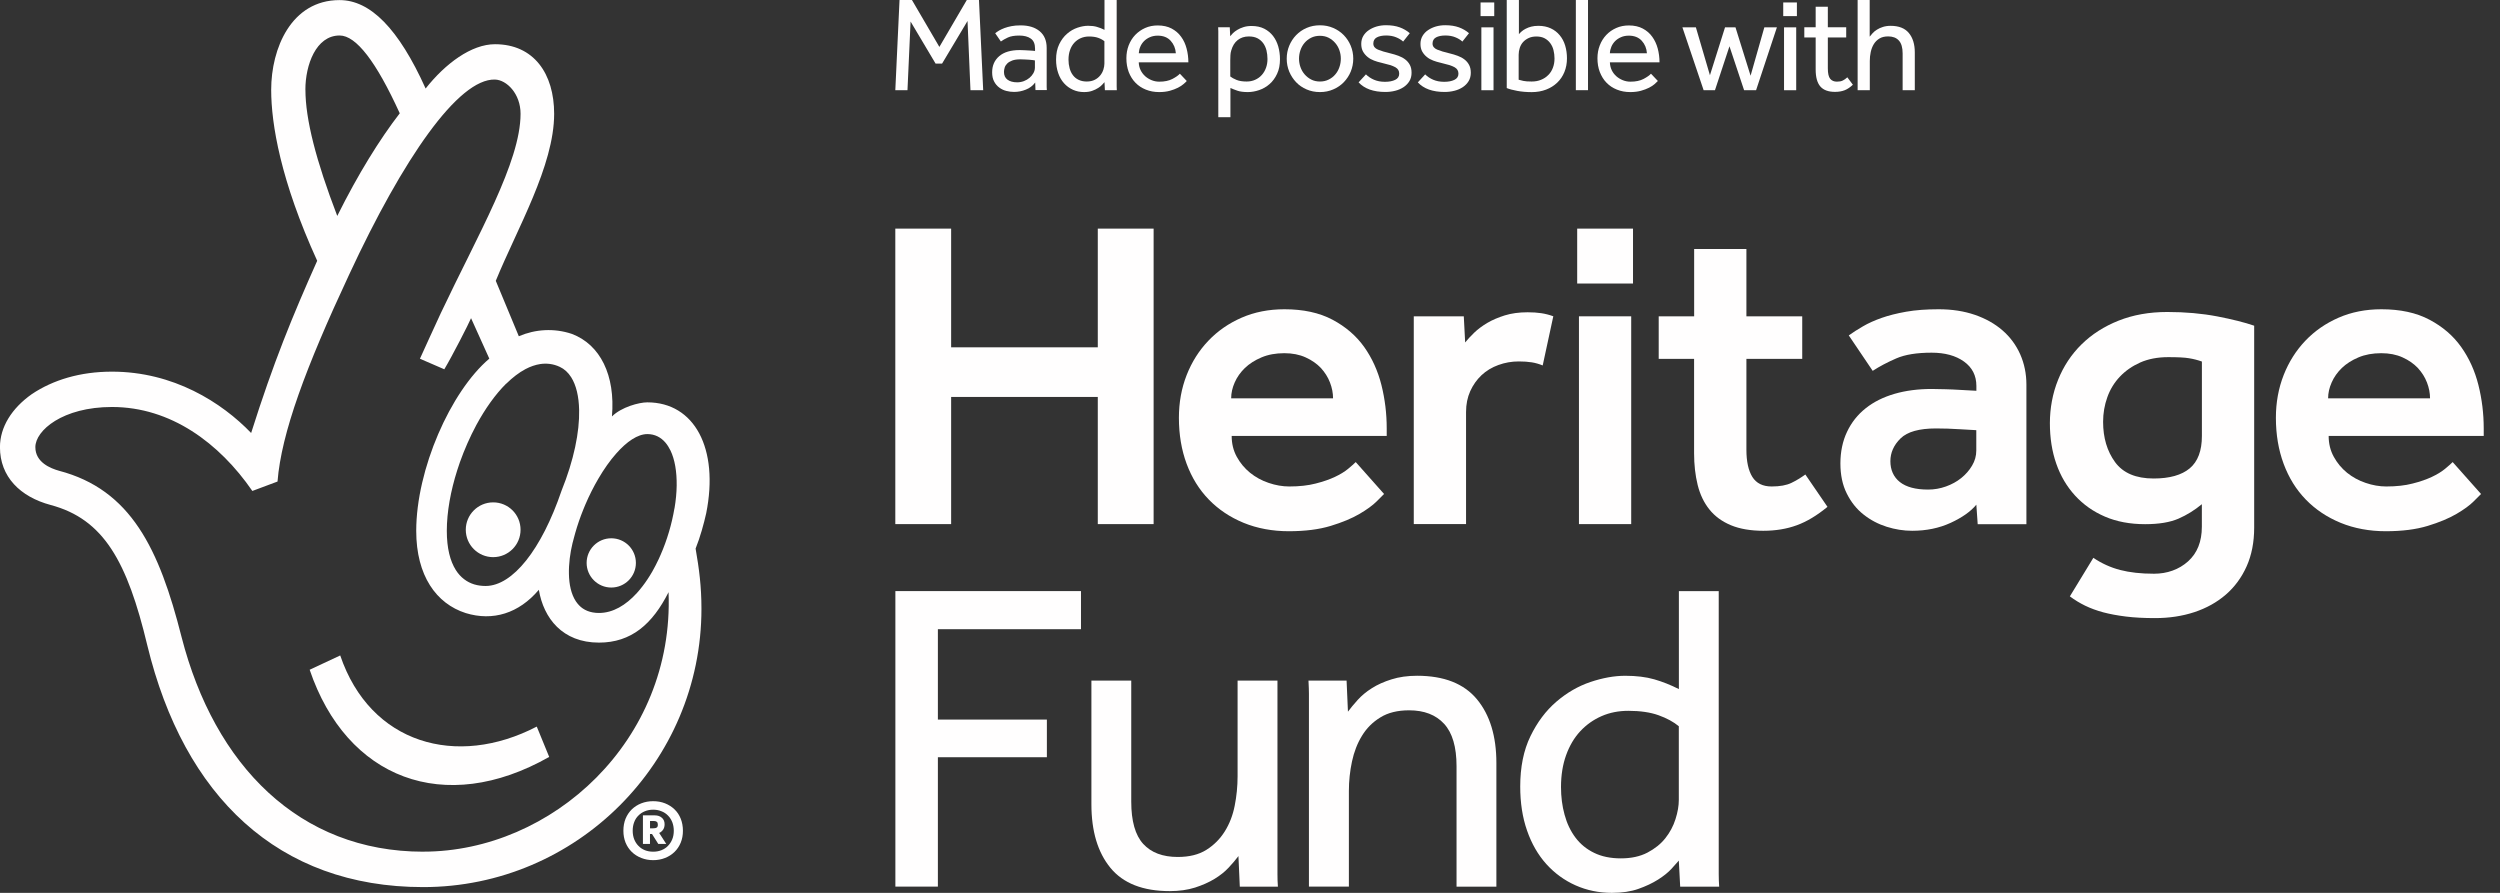 <svg width="112" height="40" viewBox="0 0 112 40" fill="none" xmlns="http://www.w3.org/2000/svg">
<rect x="0" y="0" width="112" height="40" fill="#333333" stroke="none"/>
<g clip-path="url(#clip0_620_29936)">
<path d="M40.299 0H40.855L42.084 2.102L43.313 0H43.858L44.047 4.04H43.477L43.345 0.94L42.205 2.849H41.914L40.794 0.965L40.655 4.042H40.11L40.299 0.002V0Z" fill="#FFFEFE"/>
<path d="M46.373 3.701C46.267 3.842 46.13 3.948 45.958 4.015C45.785 4.085 45.61 4.118 45.428 4.118C45.312 4.118 45.195 4.103 45.081 4.073C44.966 4.044 44.861 3.993 44.767 3.923C44.672 3.854 44.594 3.762 44.536 3.649C44.477 3.539 44.448 3.403 44.448 3.241C44.448 2.938 44.554 2.696 44.767 2.514C44.98 2.333 45.285 2.243 45.684 2.243C45.749 2.243 45.816 2.243 45.891 2.25C45.962 2.254 46.032 2.259 46.097 2.261C46.162 2.265 46.218 2.27 46.267 2.272C46.317 2.277 46.35 2.281 46.37 2.283V2.18C46.37 1.969 46.308 1.819 46.18 1.729C46.052 1.637 45.879 1.593 45.662 1.593C45.444 1.593 45.278 1.622 45.153 1.68C45.027 1.738 44.922 1.799 44.839 1.859L44.585 1.489C44.634 1.449 44.693 1.409 44.76 1.368C44.83 1.328 44.91 1.29 45.002 1.256C45.094 1.222 45.2 1.193 45.316 1.171C45.433 1.148 45.568 1.137 45.722 1.137C46.086 1.137 46.37 1.225 46.579 1.4C46.788 1.575 46.891 1.824 46.891 2.147V3.894C46.891 3.932 46.891 3.979 46.898 4.035H46.389L46.377 3.697L46.373 3.701ZM46.366 2.707C46.35 2.703 46.319 2.698 46.272 2.692C46.225 2.685 46.171 2.68 46.11 2.676C46.05 2.671 45.985 2.667 45.917 2.665C45.848 2.66 45.783 2.658 45.718 2.658C45.565 2.658 45.44 2.676 45.346 2.712C45.251 2.748 45.175 2.793 45.121 2.849C45.067 2.902 45.029 2.963 45.009 3.03C44.989 3.098 44.978 3.16 44.978 3.221C44.978 3.374 45.029 3.49 45.135 3.569C45.24 3.647 45.386 3.688 45.57 3.688C45.675 3.688 45.774 3.67 45.87 3.634C45.965 3.598 46.05 3.548 46.121 3.488C46.193 3.427 46.252 3.358 46.297 3.277C46.341 3.196 46.364 3.113 46.364 3.028V2.707H46.366Z" fill="#FFFEFE"/>
<path d="M49.479 3.683C49.459 3.708 49.425 3.744 49.378 3.795C49.331 3.847 49.271 3.896 49.194 3.943C49.118 3.993 49.028 4.035 48.925 4.071C48.822 4.107 48.703 4.125 48.564 4.125C48.387 4.125 48.221 4.091 48.068 4.022C47.916 3.952 47.781 3.856 47.669 3.73C47.557 3.605 47.467 3.452 47.407 3.273C47.344 3.093 47.312 2.891 47.312 2.669C47.312 2.402 47.36 2.174 47.452 1.983C47.544 1.792 47.662 1.633 47.806 1.51C47.95 1.386 48.104 1.296 48.273 1.24C48.441 1.184 48.598 1.155 48.748 1.155C48.898 1.155 49.033 1.171 49.145 1.205C49.255 1.236 49.367 1.281 49.481 1.337V0H50.027V3.867C50.027 3.925 50.027 3.984 50.033 4.04H49.499L49.481 3.683H49.479ZM49.479 1.848C49.407 1.788 49.313 1.736 49.201 1.696C49.089 1.655 48.95 1.635 48.788 1.635C48.656 1.635 48.533 1.66 48.423 1.707C48.313 1.754 48.214 1.824 48.131 1.913C48.048 2.003 47.983 2.111 47.938 2.241C47.891 2.371 47.869 2.514 47.869 2.676C47.869 2.808 47.885 2.936 47.918 3.055C47.95 3.174 47.999 3.279 48.066 3.367C48.133 3.457 48.216 3.526 48.32 3.575C48.423 3.625 48.544 3.652 48.685 3.652C48.827 3.652 48.948 3.625 49.049 3.573C49.15 3.522 49.23 3.454 49.293 3.376C49.356 3.297 49.403 3.21 49.432 3.116C49.461 3.021 49.477 2.934 49.477 2.853V1.848H49.479Z" fill="#FFFEFE"/>
<path d="M53.169 3.627C53.138 3.663 53.089 3.71 53.023 3.766C52.958 3.822 52.875 3.878 52.772 3.93C52.669 3.982 52.548 4.029 52.409 4.067C52.27 4.105 52.111 4.125 51.933 4.125C51.716 4.125 51.516 4.089 51.334 4.015C51.153 3.943 50.998 3.84 50.868 3.706C50.738 3.573 50.639 3.412 50.567 3.228C50.498 3.042 50.462 2.835 50.462 2.611C50.462 2.405 50.496 2.212 50.565 2.032C50.635 1.853 50.731 1.698 50.857 1.566C50.982 1.436 51.13 1.33 51.301 1.254C51.471 1.178 51.662 1.14 51.866 1.14C52.108 1.14 52.317 1.187 52.49 1.279C52.662 1.371 52.806 1.494 52.916 1.649C53.028 1.801 53.109 1.979 53.16 2.176C53.212 2.373 53.239 2.58 53.239 2.793H51.016C51.02 2.918 51.047 3.033 51.097 3.138C51.148 3.244 51.216 3.333 51.299 3.41C51.384 3.486 51.48 3.546 51.59 3.591C51.7 3.636 51.815 3.659 51.936 3.659C52.173 3.659 52.368 3.618 52.523 3.537C52.676 3.457 52.788 3.378 52.858 3.302L53.167 3.629L53.169 3.627ZM52.678 2.385C52.662 2.167 52.586 1.981 52.447 1.828C52.31 1.676 52.115 1.597 51.866 1.597C51.736 1.597 51.622 1.62 51.518 1.665C51.415 1.709 51.328 1.768 51.256 1.839C51.184 1.911 51.126 1.996 51.086 2.091C51.045 2.185 51.023 2.284 51.018 2.385H52.678Z" fill="#FFFEFE"/>
<path d="M54.58 5.251V1.402C54.58 1.364 54.58 1.303 54.573 1.222H55.094L55.112 1.622C55.141 1.586 55.181 1.541 55.233 1.489C55.284 1.438 55.352 1.386 55.43 1.339C55.509 1.29 55.601 1.249 55.706 1.216C55.811 1.182 55.932 1.164 56.069 1.164C56.287 1.164 56.475 1.204 56.637 1.285C56.796 1.366 56.928 1.476 57.034 1.613C57.139 1.749 57.215 1.907 57.267 2.086C57.316 2.263 57.343 2.452 57.343 2.649C57.343 2.902 57.301 3.124 57.213 3.308C57.126 3.495 57.014 3.647 56.875 3.768C56.736 3.889 56.581 3.979 56.408 4.037C56.235 4.096 56.067 4.125 55.903 4.125C55.713 4.125 55.56 4.105 55.446 4.067C55.331 4.028 55.224 3.986 55.123 3.943V5.251H54.584H54.58ZM55.118 3.427C55.183 3.479 55.275 3.53 55.396 3.58C55.518 3.629 55.67 3.652 55.849 3.652C55.986 3.652 56.114 3.627 56.229 3.575C56.343 3.524 56.444 3.454 56.525 3.362C56.608 3.273 56.67 3.165 56.715 3.044C56.76 2.923 56.783 2.79 56.783 2.644C56.783 2.508 56.767 2.378 56.738 2.256C56.706 2.135 56.659 2.028 56.592 1.936C56.525 1.844 56.439 1.77 56.334 1.714C56.229 1.66 56.101 1.633 55.946 1.633C55.751 1.633 55.587 1.687 55.45 1.794C55.313 1.902 55.217 2.057 55.159 2.263C55.139 2.328 55.127 2.398 55.123 2.472C55.118 2.546 55.116 2.624 55.116 2.705V3.425L55.118 3.427Z" fill="#FFFEFE"/>
<path d="M59.134 4.125C58.916 4.125 58.717 4.085 58.535 4.006C58.353 3.928 58.196 3.82 58.066 3.683C57.936 3.546 57.833 3.387 57.757 3.208C57.683 3.028 57.645 2.835 57.645 2.629C57.645 2.423 57.683 2.23 57.757 2.05C57.831 1.871 57.934 1.712 58.066 1.575C58.199 1.438 58.353 1.33 58.535 1.252C58.717 1.173 58.916 1.133 59.134 1.133C59.352 1.133 59.547 1.173 59.728 1.252C59.91 1.33 60.067 1.438 60.202 1.575C60.334 1.712 60.439 1.871 60.513 2.05C60.587 2.23 60.626 2.423 60.626 2.629C60.626 2.835 60.587 3.028 60.513 3.208C60.439 3.387 60.334 3.546 60.202 3.683C60.069 3.82 59.91 3.928 59.728 4.006C59.547 4.085 59.349 4.125 59.134 4.125ZM59.134 3.652C59.28 3.652 59.41 3.623 59.526 3.564C59.643 3.506 59.742 3.43 59.822 3.333C59.903 3.239 59.964 3.129 60.006 3.006C60.049 2.882 60.069 2.757 60.069 2.627C60.069 2.497 60.049 2.378 60.006 2.254C59.964 2.131 59.901 2.021 59.818 1.925C59.735 1.828 59.636 1.75 59.522 1.691C59.408 1.633 59.278 1.604 59.132 1.604C58.986 1.604 58.856 1.633 58.739 1.691C58.623 1.75 58.524 1.826 58.443 1.922C58.362 2.017 58.302 2.126 58.259 2.25C58.217 2.373 58.196 2.499 58.196 2.629C58.196 2.759 58.217 2.882 58.259 3.003C58.302 3.125 58.364 3.235 58.447 3.331C58.531 3.427 58.629 3.506 58.744 3.564C58.858 3.623 58.988 3.652 59.134 3.652Z" fill="#FFFEFE"/>
<path d="M61.193 3.331C61.294 3.432 61.415 3.512 61.556 3.573C61.697 3.634 61.861 3.665 62.047 3.665C62.233 3.665 62.382 3.636 62.503 3.578C62.624 3.519 62.684 3.427 62.684 3.302C62.684 3.237 62.671 3.18 62.644 3.136C62.617 3.089 62.574 3.048 62.512 3.012C62.449 2.976 62.366 2.943 62.263 2.911C62.16 2.882 62.032 2.849 61.879 2.81C61.769 2.786 61.661 2.754 61.556 2.714C61.448 2.674 61.352 2.62 61.269 2.552C61.186 2.485 61.117 2.404 61.063 2.31C61.011 2.216 60.984 2.102 60.984 1.967C60.984 1.832 61.016 1.709 61.078 1.606C61.141 1.503 61.224 1.415 61.33 1.346C61.435 1.276 61.552 1.222 61.684 1.184C61.814 1.148 61.951 1.13 62.092 1.13C62.33 1.13 62.534 1.162 62.707 1.225C62.877 1.287 63.028 1.375 63.158 1.487L62.861 1.862C62.776 1.785 62.671 1.72 62.543 1.669C62.415 1.617 62.267 1.59 62.099 1.59C61.931 1.59 61.787 1.619 61.682 1.675C61.576 1.732 61.525 1.826 61.525 1.954C61.525 2.075 61.594 2.164 61.733 2.223C61.872 2.281 62.056 2.337 62.281 2.389C62.413 2.42 62.538 2.458 62.653 2.501C62.767 2.543 62.868 2.597 62.956 2.665C63.043 2.732 63.111 2.813 63.162 2.909C63.214 3.006 63.238 3.122 63.238 3.261C63.238 3.4 63.207 3.526 63.142 3.634C63.077 3.741 62.989 3.831 62.882 3.903C62.772 3.975 62.648 4.031 62.507 4.066C62.366 4.102 62.218 4.12 62.065 4.12C61.531 4.12 61.132 3.977 60.865 3.69L61.199 3.326L61.193 3.331Z" fill="#FFFEFE"/>
<path d="M63.846 3.331C63.947 3.432 64.068 3.512 64.209 3.573C64.351 3.634 64.514 3.665 64.701 3.665C64.887 3.665 65.035 3.636 65.156 3.578C65.277 3.519 65.338 3.427 65.338 3.302C65.338 3.237 65.324 3.18 65.297 3.136C65.27 3.089 65.228 3.048 65.165 3.012C65.102 2.976 65.019 2.943 64.916 2.911C64.813 2.882 64.685 2.849 64.532 2.81C64.422 2.786 64.315 2.754 64.209 2.714C64.102 2.674 64.005 2.62 63.922 2.552C63.839 2.485 63.77 2.404 63.716 2.31C63.664 2.216 63.637 2.102 63.637 1.967C63.637 1.832 63.669 1.709 63.732 1.606C63.794 1.503 63.877 1.415 63.983 1.346C64.088 1.276 64.205 1.222 64.337 1.184C64.467 1.148 64.604 1.13 64.746 1.13C64.983 1.13 65.187 1.162 65.36 1.225C65.531 1.287 65.681 1.375 65.811 1.487L65.515 1.862C65.43 1.785 65.324 1.72 65.196 1.669C65.069 1.617 64.92 1.59 64.752 1.59C64.584 1.59 64.44 1.619 64.335 1.675C64.23 1.732 64.178 1.826 64.178 1.954C64.178 2.075 64.248 2.164 64.387 2.223C64.526 2.281 64.71 2.337 64.934 2.389C65.066 2.42 65.192 2.458 65.306 2.501C65.421 2.543 65.522 2.597 65.609 2.665C65.697 2.732 65.764 2.813 65.815 2.909C65.867 3.006 65.892 3.122 65.892 3.261C65.892 3.4 65.86 3.526 65.795 3.634C65.73 3.741 65.643 3.831 65.535 3.903C65.425 3.975 65.302 4.031 65.16 4.066C65.019 4.102 64.871 4.12 64.719 4.12C64.185 4.12 63.785 3.977 63.519 3.69L63.853 3.326L63.846 3.331Z" fill="#FFFEFE"/>
<path d="M66.329 0.11H66.942V0.722H66.329V0.11ZM66.365 1.225H66.91V4.042H66.365V1.222V1.225Z" fill="#FFFEFE"/>
<path d="M67.502 0H68.047V1.532C68.076 1.496 68.114 1.456 68.166 1.411C68.215 1.366 68.278 1.326 68.35 1.288C68.422 1.249 68.507 1.218 68.601 1.193C68.695 1.169 68.803 1.157 68.92 1.157C69.13 1.157 69.314 1.196 69.474 1.27C69.633 1.344 69.767 1.447 69.875 1.579C69.985 1.711 70.066 1.864 70.12 2.043C70.173 2.221 70.2 2.411 70.2 2.613C70.2 2.835 70.162 3.039 70.086 3.225C70.01 3.412 69.902 3.571 69.763 3.703C69.624 3.836 69.458 3.941 69.263 4.015C69.07 4.089 68.855 4.127 68.621 4.127C68.388 4.127 68.177 4.109 67.98 4.073C67.782 4.037 67.623 3.995 67.502 3.945V0ZM68.04 3.573C68.096 3.589 68.166 3.607 68.249 3.625C68.332 3.643 68.453 3.652 68.615 3.652C68.776 3.652 68.913 3.627 69.038 3.575C69.164 3.524 69.272 3.454 69.361 3.362C69.453 3.273 69.523 3.163 69.57 3.035C69.619 2.907 69.642 2.77 69.642 2.62C69.642 2.49 69.626 2.366 69.597 2.248C69.568 2.129 69.518 2.023 69.451 1.933C69.384 1.842 69.301 1.77 69.2 1.716C69.099 1.662 68.976 1.635 68.83 1.635C68.698 1.635 68.581 1.658 68.482 1.705C68.383 1.752 68.3 1.812 68.233 1.886C68.166 1.96 68.117 2.048 68.085 2.147C68.054 2.245 68.036 2.348 68.036 2.452V3.573H68.04Z" fill="#FFFEFE"/>
<path d="M70.598 0H71.143V4.04H70.598V0Z" fill="#FFFEFE"/>
<path d="M74.274 3.627C74.242 3.663 74.193 3.71 74.128 3.766C74.063 3.822 73.98 3.878 73.877 3.93C73.773 3.982 73.652 4.029 73.513 4.067C73.374 4.105 73.215 4.125 73.038 4.125C72.82 4.125 72.621 4.089 72.439 4.015C72.257 3.943 72.103 3.84 71.972 3.706C71.842 3.573 71.744 3.412 71.672 3.228C71.6 3.042 71.566 2.835 71.566 2.611C71.566 2.405 71.6 2.212 71.67 2.032C71.739 1.853 71.836 1.698 71.961 1.566C72.087 1.433 72.235 1.33 72.407 1.254C72.578 1.178 72.769 1.14 72.973 1.14C73.215 1.14 73.424 1.187 73.596 1.279C73.769 1.371 73.913 1.494 74.022 1.649C74.132 1.801 74.215 1.979 74.267 2.176C74.319 2.373 74.346 2.58 74.346 2.793H72.123C72.127 2.918 72.154 3.033 72.203 3.138C72.253 3.244 72.322 3.333 72.405 3.41C72.49 3.486 72.587 3.546 72.697 3.591C72.807 3.636 72.921 3.659 73.042 3.659C73.28 3.659 73.478 3.618 73.63 3.537C73.782 3.457 73.895 3.378 73.964 3.302L74.274 3.629V3.627ZM73.782 2.385C73.767 2.167 73.691 1.981 73.552 1.828C73.415 1.676 73.219 1.597 72.971 1.597C72.841 1.597 72.726 1.62 72.623 1.665C72.52 1.709 72.432 1.768 72.36 1.839C72.289 1.911 72.23 1.996 72.19 2.091C72.15 2.185 72.127 2.284 72.123 2.385H73.782Z" fill="#FFFEFE"/>
<path d="M75.376 1.223H75.975L76.605 3.371L77.282 1.223H77.749L78.426 3.392L79.043 1.223H79.606L78.673 4.04H78.135L77.48 2.073L76.831 4.04H76.322L75.371 1.223H75.376Z" fill="#FFFEFE"/>
<path d="M79.889 0.11H80.501V0.722H79.889V0.11ZM79.925 1.225H80.47V4.042H79.925V1.222V1.225Z" fill="#FFFEFE"/>
<path d="M81.342 1.678H80.833V1.222H81.342V0.303H81.887V1.222H82.71V1.678H81.887V3.064C81.887 3.29 81.923 3.445 81.993 3.53C82.064 3.616 82.163 3.658 82.293 3.658C82.399 3.658 82.484 3.643 82.553 3.609C82.623 3.578 82.69 3.528 82.76 3.463L83.009 3.795C82.892 3.907 82.771 3.99 82.648 4.04C82.524 4.089 82.379 4.116 82.208 4.116C81.91 4.116 81.69 4.035 81.551 3.874C81.412 3.712 81.342 3.461 81.342 3.115V1.673V1.678Z" fill="#FFFEFE"/>
<path d="M83.224 0H83.762V1.642C83.798 1.593 83.843 1.541 83.895 1.485C83.946 1.429 84.011 1.375 84.088 1.328C84.164 1.279 84.254 1.238 84.354 1.207C84.455 1.175 84.57 1.157 84.7 1.157C85.068 1.157 85.339 1.265 85.516 1.478C85.694 1.691 85.783 1.983 85.783 2.351V4.04H85.238V2.393C85.238 2.131 85.182 1.938 85.068 1.815C84.956 1.691 84.796 1.631 84.59 1.631C84.433 1.631 84.301 1.662 84.197 1.727C84.092 1.792 84.009 1.875 83.946 1.978C83.883 2.082 83.838 2.198 83.809 2.331C83.78 2.463 83.767 2.595 83.767 2.734V4.042H83.222V0H83.224Z" fill="#FFFEFE"/>
<path d="M40.11 10.242H42.611V15.56H49.181V10.242H51.682V23.48H49.181V17.783H42.611V23.48H40.11V10.242Z" fill="#FFFEFE"/>
<path d="M62.004 22.132C61.964 22.173 61.856 22.28 61.677 22.46C61.497 22.639 61.239 22.828 60.903 23.025C60.566 23.222 60.136 23.402 59.613 23.561C59.09 23.72 58.465 23.799 57.738 23.799C57.011 23.799 56.323 23.673 55.712 23.422C55.105 23.171 54.584 22.823 54.154 22.379C53.723 21.935 53.393 21.403 53.162 20.782C52.931 20.161 52.815 19.472 52.815 18.718C52.815 18.03 52.931 17.393 53.162 16.803C53.393 16.215 53.718 15.701 54.136 15.264C54.553 14.827 55.048 14.483 55.625 14.232C56.201 13.981 56.839 13.855 57.541 13.855C58.386 13.855 59.106 14.01 59.694 14.322C60.282 14.634 60.755 15.04 61.114 15.542C61.47 16.045 61.728 16.614 61.888 17.249C62.047 17.884 62.125 18.532 62.125 19.194V19.53H55.179C55.179 19.876 55.255 20.185 55.407 20.463C55.56 20.742 55.757 20.979 56.002 21.179C56.246 21.376 56.524 21.529 56.836 21.634C57.148 21.74 57.455 21.794 57.758 21.794C58.207 21.794 58.602 21.751 58.94 21.663C59.277 21.578 59.566 21.477 59.804 21.365C60.041 21.253 60.237 21.134 60.389 21.009C60.542 20.883 60.656 20.78 60.737 20.701L62.006 22.13L62.004 22.132ZM59.721 17.846C59.721 17.608 59.674 17.37 59.582 17.133C59.49 16.895 59.353 16.679 59.176 16.486C58.996 16.296 58.77 16.137 58.492 16.011C58.213 15.885 57.897 15.823 57.538 15.823C57.155 15.823 56.814 15.885 56.516 16.011C56.217 16.137 55.97 16.296 55.771 16.486C55.573 16.679 55.421 16.892 55.315 17.133C55.21 17.37 55.156 17.608 55.156 17.846H59.721Z" fill="#FFFEFE"/>
<path d="M63.335 14.171H65.578L65.639 15.342C65.744 15.21 65.881 15.064 66.044 14.905C66.21 14.746 66.406 14.6 66.63 14.467C66.854 14.335 67.117 14.223 67.415 14.129C67.713 14.037 68.054 13.99 68.438 13.99C68.662 13.99 68.864 14.003 69.043 14.03C69.223 14.057 69.405 14.102 69.588 14.169L69.113 16.372C68.954 16.307 68.792 16.26 68.626 16.233C68.46 16.206 68.265 16.192 68.041 16.192C67.722 16.192 67.419 16.246 67.128 16.352C66.836 16.457 66.585 16.61 66.374 16.807C66.163 17.007 65.993 17.244 65.867 17.523C65.742 17.801 65.679 18.112 65.679 18.456V23.478H63.337V14.169L63.335 14.171Z" fill="#FFFEFE"/>
<path d="M70.658 10.242H73.159V12.702H70.658V10.242ZM70.737 14.171H73.078V23.48H70.737V14.171Z" fill="#FFFEFE"/>
<path d="M75.898 16.078H74.31V14.172H75.898V11.155H78.239V14.172H80.74V16.078H78.239V20.147C78.239 20.677 78.329 21.082 78.506 21.367C78.686 21.652 78.973 21.794 79.37 21.794C79.74 21.794 80.034 21.74 80.254 21.634C80.471 21.529 80.68 21.403 80.879 21.257L81.871 22.706C81.406 23.09 80.951 23.366 80.5 23.53C80.049 23.696 79.547 23.779 78.993 23.779C78.439 23.779 77.941 23.696 77.544 23.53C77.147 23.364 76.826 23.13 76.582 22.825C76.337 22.52 76.162 22.155 76.055 21.724C75.949 21.293 75.895 20.82 75.895 20.304V16.076L75.898 16.078Z" fill="#FFFEFE"/>
<path d="M88.542 22.608C88.291 22.913 87.907 23.184 87.392 23.422C86.876 23.66 86.299 23.779 85.665 23.779C85.281 23.779 84.9 23.718 84.523 23.599C84.146 23.48 83.8 23.299 83.491 23.054C83.179 22.81 82.928 22.496 82.737 22.112C82.544 21.729 82.45 21.278 82.45 20.762C82.45 20.246 82.549 19.759 82.749 19.342C82.946 18.925 83.224 18.575 83.583 18.29C83.94 18.005 84.37 17.792 84.873 17.644C85.375 17.498 85.931 17.426 86.539 17.426C86.723 17.426 86.93 17.431 87.154 17.438C87.378 17.444 87.598 17.453 87.809 17.467C88.047 17.48 88.291 17.494 88.542 17.507V17.29C88.542 16.828 88.356 16.462 87.986 16.197C87.616 15.932 87.134 15.8 86.537 15.8C85.875 15.8 85.346 15.885 84.949 16.058C84.552 16.231 84.202 16.415 83.897 16.614L82.825 15.026C83.011 14.894 83.222 14.757 83.46 14.62C83.697 14.481 83.975 14.356 84.294 14.243C84.612 14.131 84.978 14.039 85.395 13.965C85.812 13.891 86.299 13.855 86.853 13.855C87.448 13.855 87.988 13.938 88.471 14.104C88.953 14.27 89.368 14.502 89.711 14.8C90.054 15.098 90.319 15.455 90.505 15.872C90.689 16.289 90.783 16.742 90.783 17.231V23.485H88.601L88.54 22.612L88.542 22.608ZM88.542 19.272C88.305 19.259 88.073 19.245 87.847 19.232C87.661 19.219 87.466 19.21 87.261 19.203C87.055 19.196 86.88 19.194 86.734 19.194C85.981 19.194 85.451 19.342 85.146 19.64C84.841 19.939 84.689 20.279 84.689 20.663C84.689 21.047 84.83 21.372 85.115 21.596C85.4 21.82 85.819 21.933 86.376 21.933C86.654 21.933 86.921 21.886 87.178 21.794C87.436 21.702 87.665 21.576 87.863 21.417C88.06 21.258 88.224 21.073 88.349 20.86C88.475 20.65 88.538 20.423 88.538 20.185V19.272H88.542Z" fill="#FFFEFE"/>
<path d="M93.782 24.99C94.152 25.241 94.553 25.423 94.982 25.535C95.413 25.647 95.917 25.703 96.501 25.703C97.084 25.703 97.618 25.517 98.028 25.147C98.438 24.777 98.643 24.261 98.643 23.599V22.588C98.324 22.852 97.979 23.068 97.6 23.234C97.223 23.399 96.722 23.483 96.101 23.483C95.426 23.483 94.827 23.37 94.305 23.146C93.782 22.922 93.335 22.608 92.965 22.204C92.595 21.8 92.313 21.325 92.122 20.775C91.929 20.226 91.835 19.62 91.835 18.958C91.835 18.297 91.956 17.622 92.203 17.014C92.447 16.406 92.797 15.876 93.255 15.426C93.712 14.977 94.264 14.623 94.912 14.365C95.561 14.107 96.287 13.977 97.095 13.977C97.902 13.977 98.647 14.044 99.329 14.174C100.011 14.306 100.563 14.445 100.987 14.591V23.642C100.987 24.29 100.874 24.866 100.65 25.369C100.426 25.871 100.114 26.295 99.717 26.639C99.32 26.982 98.851 27.244 98.308 27.424C97.766 27.603 97.178 27.691 96.541 27.691C96.052 27.691 95.617 27.668 95.24 27.621C94.863 27.574 94.524 27.511 94.228 27.433C93.93 27.352 93.659 27.253 93.414 27.134C93.17 27.015 92.941 26.876 92.73 26.717L93.782 24.99ZM98.645 16.197C98.459 16.13 98.268 16.081 98.068 16.049C97.871 16.015 97.559 16 97.135 16C96.66 16 96.243 16.081 95.886 16.238C95.529 16.397 95.224 16.608 94.973 16.872C94.722 17.137 94.533 17.444 94.408 17.796C94.282 18.146 94.219 18.514 94.219 18.898C94.219 19.613 94.399 20.214 94.755 20.703C95.112 21.192 95.689 21.437 96.483 21.437C97.198 21.437 97.736 21.284 98.1 20.982C98.463 20.677 98.645 20.194 98.645 19.533V16.197Z" fill="#FFFEFE"/>
<path d="M111.15 22.132C111.109 22.173 111.002 22.28 110.822 22.46C110.643 22.639 110.385 22.828 110.048 23.025C109.71 23.222 109.281 23.402 108.759 23.561C108.236 23.72 107.61 23.799 106.883 23.799C106.157 23.799 105.468 23.673 104.858 23.422C104.25 23.171 103.73 22.823 103.299 22.379C102.868 21.935 102.539 21.403 102.308 20.782C102.077 20.161 101.96 19.472 101.96 18.718C101.96 18.03 102.077 17.393 102.308 16.803C102.539 16.215 102.864 15.701 103.281 15.264C103.698 14.827 104.194 14.483 104.77 14.232C105.347 13.981 105.984 13.855 106.686 13.855C107.532 13.855 108.252 14.01 108.839 14.322C109.429 14.634 109.903 15.04 110.259 15.542C110.616 16.045 110.874 16.614 111.033 17.249C111.192 17.884 111.271 18.532 111.271 19.194V19.53H104.324C104.324 19.876 104.4 20.185 104.553 20.463C104.705 20.742 104.903 20.979 105.147 21.179C105.392 21.376 105.67 21.529 105.982 21.634C106.293 21.74 106.601 21.794 106.904 21.794C107.354 21.794 107.747 21.751 108.083 21.663C108.422 21.578 108.709 21.477 108.947 21.365C109.185 21.253 109.38 21.134 109.532 21.009C109.685 20.883 109.799 20.78 109.88 20.701L111.15 22.13V22.132ZM108.866 17.846C108.866 17.608 108.819 17.37 108.727 17.133C108.635 16.895 108.498 16.679 108.319 16.486C108.14 16.296 107.913 16.137 107.635 16.011C107.357 15.885 107.038 15.823 106.682 15.823C106.298 15.823 105.957 15.885 105.659 16.011C105.36 16.137 105.114 16.296 104.914 16.486C104.717 16.679 104.564 16.892 104.459 17.133C104.353 17.37 104.299 17.608 104.299 17.846H108.864H108.866Z" fill="#FFFEFE"/>
<path d="M40.11 26.481H48.428V28.188H42.017V32.237H46.9V33.924H42.017V39.72H40.113V26.481H40.11Z" fill="#FFFEFE"/>
<path d="M48.895 30.492H50.68V35.911C50.68 36.784 50.859 37.416 51.216 37.807C51.573 38.197 52.089 38.392 52.764 38.392C53.28 38.392 53.706 38.287 54.044 38.074C54.381 37.863 54.657 37.587 54.868 37.25C55.079 36.914 55.229 36.53 55.314 36.1C55.399 35.669 55.444 35.23 55.444 34.779V30.492H57.23V39.157C57.23 39.35 57.236 39.538 57.25 39.722H55.543L55.482 38.352C55.363 38.511 55.218 38.684 55.045 38.868C54.872 39.054 54.661 39.222 54.41 39.375C54.159 39.527 53.867 39.657 53.538 39.763C53.206 39.868 52.829 39.922 52.407 39.922C51.203 39.922 50.317 39.574 49.747 38.879C49.177 38.184 48.895 37.235 48.895 36.03V30.492Z" fill="#FFFEFE"/>
<path d="M58.64 39.722V31.077C58.64 30.952 58.634 30.757 58.62 30.492H60.327L60.388 31.883C60.507 31.723 60.652 31.549 60.825 31.356C60.998 31.165 61.209 30.988 61.46 30.831C61.711 30.671 62.005 30.539 62.344 30.434C62.68 30.328 63.061 30.274 63.485 30.274C64.69 30.274 65.582 30.624 66.166 31.326C66.749 32.029 67.038 32.982 67.038 34.184V39.722H65.253V34.323C65.253 33.464 65.067 32.831 64.697 32.428C64.326 32.024 63.804 31.822 63.129 31.822C62.613 31.822 62.182 31.927 61.839 32.141C61.493 32.352 61.22 32.627 61.016 32.964C60.809 33.3 60.661 33.686 60.569 34.114C60.477 34.545 60.43 34.985 60.43 35.433V39.72H58.645L58.64 39.722Z" fill="#FFFEFE"/>
<path d="M75.214 38.551C75.146 38.63 75.039 38.753 74.886 38.919C74.734 39.085 74.532 39.247 74.281 39.406C74.029 39.565 73.736 39.704 73.397 39.823C73.06 39.942 72.666 40 72.215 40C71.632 40 71.091 39.888 70.586 39.664C70.084 39.44 69.646 39.121 69.276 38.711C68.906 38.3 68.617 37.8 68.413 37.212C68.206 36.622 68.106 35.965 68.106 35.236C68.106 34.364 68.258 33.612 68.563 32.984C68.868 32.356 69.254 31.84 69.725 31.436C70.194 31.033 70.703 30.739 71.252 30.553C71.802 30.369 72.32 30.275 72.811 30.275C73.303 30.275 73.747 30.328 74.112 30.434C74.476 30.539 74.844 30.685 75.214 30.871V26.484H76.999V39.157C76.999 39.35 77.006 39.538 77.019 39.722H75.272L75.211 38.551H75.214ZM75.214 32.538C74.976 32.34 74.671 32.175 74.301 32.042C73.931 31.91 73.48 31.845 72.95 31.845C72.513 31.845 72.114 31.923 71.75 32.083C71.387 32.242 71.069 32.466 70.797 32.758C70.526 33.049 70.315 33.406 70.162 33.83C70.01 34.254 69.933 34.729 69.933 35.259C69.933 35.696 69.985 36.109 70.093 36.499C70.198 36.889 70.36 37.23 70.579 37.522C70.797 37.813 71.075 38.042 71.414 38.206C71.75 38.372 72.152 38.455 72.614 38.455C73.076 38.455 73.473 38.37 73.805 38.197C74.135 38.024 74.404 37.809 74.608 37.551C74.812 37.293 74.965 37.008 75.063 36.696C75.162 36.385 75.211 36.097 75.211 35.833V32.538H75.214Z" fill="#FFFEFE"/>
<path d="M29 18.025C28.63 18.025 27.839 18.236 27.415 18.657C27.574 16.807 26.887 15.437 25.62 14.959C24.828 14.692 23.981 14.746 23.243 15.064L22.211 12.581C23.162 10.255 24.826 7.424 24.826 5.098C24.826 3.304 23.918 1.981 22.175 1.981C21.118 1.981 19.952 2.846 19.068 3.966C17.855 1.272 16.585 0.004 15.213 0.004C13.046 0.004 12.149 2.173 12.149 4.022C12.149 5.554 12.57 8.091 14.21 11.684C13.1 14.169 12.254 16.226 11.251 19.398C9.932 18.025 7.766 16.65 5.018 16.65C3.591 16.65 2.376 17.02 1.425 17.657C0.527 18.29 -0.002 19.133 -0.002 20.035C-0.002 21.354 0.898 22.255 2.268 22.623C4.646 23.256 5.702 25.158 6.599 28.91C8.237 35.673 12.463 39.742 18.958 39.742C25.827 39.742 31.425 34.143 31.425 27.271C31.425 26.268 31.32 25.476 31.163 24.577C31.374 24.05 31.531 23.469 31.638 22.993C32.219 20.086 31.109 18.025 28.998 18.025H29ZM22.682 17.188C22.821 17.049 22.965 16.926 23.108 16.816C23.252 16.706 23.397 16.612 23.543 16.535C23.763 16.419 23.985 16.343 24.205 16.309C24.499 16.266 24.793 16.302 25.077 16.435C25.284 16.531 25.454 16.688 25.589 16.901C25.813 17.256 25.934 17.76 25.945 18.373C25.966 19.353 25.71 20.613 25.156 21.986C24.256 24.631 22.965 26.246 21.76 26.252C21.583 26.252 21.41 26.23 21.246 26.181C21.083 26.131 20.93 26.055 20.791 25.947C20.652 25.842 20.526 25.705 20.419 25.535C20.17 25.14 20.017 24.568 20.017 23.783C20.017 22.937 20.19 21.988 20.486 21.06C20.522 20.943 20.562 20.826 20.602 20.712C20.807 20.136 21.056 19.57 21.336 19.048C21.731 18.317 22.188 17.671 22.677 17.186L22.682 17.188ZM13.681 4.019C13.681 2.911 14.156 1.59 15.215 1.59C15.953 1.59 16.85 2.754 17.909 5.076C17.011 6.24 16.058 7.772 15.109 9.674C14.156 7.191 13.683 5.341 13.683 4.019H13.681ZM18.963 38.156C13.418 38.156 9.614 34.3 8.134 28.538C7.131 24.575 5.861 21.934 2.64 21.089C2.27 20.983 1.584 20.719 1.584 20.032C1.584 19.29 2.8 18.233 5.018 18.233C7.649 18.233 9.827 19.849 11.305 21.995L12.433 21.573C12.602 19.409 13.703 16.448 15.636 12.314C18.066 7.083 20.535 3.519 22.175 3.564C22.698 3.578 23.321 4.199 23.321 5.096C23.321 7.263 21.41 10.508 19.741 14.043C19.573 14.398 18.813 16.071 18.813 16.071L19.905 16.544C20.264 15.943 21.004 14.497 21.103 14.254L21.921 16.067C20.179 17.547 18.647 21.033 18.647 23.783C18.647 25.79 19.544 27.044 20.865 27.466C22.078 27.838 23.243 27.482 24.14 26.423C24.353 27.692 25.196 28.789 26.834 28.789C28.283 28.789 29.232 27.957 29.951 26.53C30.214 33.188 24.718 38.154 18.963 38.154V38.156ZM30.214 22.778C30.097 23.471 29.887 24.191 29.599 24.848C29.57 24.913 29.541 24.981 29.512 25.043C29.422 25.238 29.323 25.425 29.223 25.604C29.189 25.665 29.153 25.723 29.117 25.781C29.045 25.898 28.971 26.01 28.895 26.116C28.857 26.169 28.819 26.221 28.778 26.273C28.7 26.376 28.619 26.472 28.536 26.564C28.036 27.116 27.457 27.461 26.834 27.461C26.636 27.461 26.464 27.428 26.316 27.369C26.168 27.309 26.042 27.224 25.939 27.114C25.887 27.06 25.84 26.999 25.797 26.936C25.587 26.616 25.497 26.181 25.488 25.718C25.477 25.256 25.544 24.767 25.647 24.341C25.667 24.256 25.69 24.173 25.712 24.095C25.73 24.023 25.75 23.953 25.77 23.881C25.871 23.525 25.993 23.17 26.134 22.823C26.161 22.753 26.19 22.684 26.219 22.616C26.394 22.204 26.594 21.807 26.809 21.441C27.058 21.015 27.329 20.631 27.605 20.32C28.079 19.781 28.568 19.447 29.003 19.447C29.332 19.447 29.606 19.586 29.817 19.835C29.9 19.934 29.974 20.053 30.039 20.185C30.23 20.584 30.324 21.127 30.315 21.76C30.31 22.076 30.279 22.417 30.218 22.773L30.214 22.778Z" fill="#FFFEFE"/>
<path d="M22.094 22.506C21.417 22.506 20.867 23.056 20.867 23.733C20.867 24.411 21.417 24.96 22.094 24.96C22.771 24.96 23.321 24.413 23.321 23.733C23.321 23.054 22.774 22.506 22.094 22.506Z" fill="#FFFEFE"/>
<path d="M15.241 29.364L13.873 30.005C15.524 34.877 19.898 36.582 24.604 33.91L24.047 32.551C20.461 34.417 16.587 33.331 15.241 29.361V29.364Z" fill="#FFFEFE"/>
<path d="M27.385 26.322C27.995 26.322 28.488 25.828 28.488 25.218C28.488 24.608 27.995 24.115 27.385 24.115C26.775 24.115 26.281 24.61 26.281 25.218C26.281 25.826 26.777 26.322 27.385 26.322Z" fill="#FFFEFE"/>
<path d="M29.534 37.315C29.604 37.284 29.662 37.234 29.707 37.169C29.752 37.104 29.774 37.023 29.774 36.925C29.774 36.804 29.734 36.707 29.651 36.636C29.57 36.564 29.464 36.528 29.334 36.528H28.803V37.809H29.119V37.364H29.211L29.491 37.809H29.848L29.532 37.317L29.534 37.315ZM29.417 37.075C29.384 37.1 29.328 37.109 29.249 37.109H29.121V36.781H29.303C29.355 36.781 29.393 36.795 29.426 36.819C29.458 36.844 29.471 36.887 29.471 36.947C29.471 37.008 29.456 37.053 29.42 37.075H29.417Z" fill="#FFFEFE"/>
<path d="M30.496 36.676C30.431 36.512 30.339 36.375 30.218 36.259C30.099 36.144 29.958 36.055 29.794 35.989C29.63 35.925 29.453 35.893 29.262 35.893C29.072 35.893 28.895 35.925 28.731 35.989C28.567 36.052 28.426 36.144 28.305 36.259C28.188 36.375 28.094 36.512 28.026 36.676C27.961 36.837 27.928 37.017 27.928 37.217C27.928 37.416 27.961 37.589 28.026 37.752C28.094 37.914 28.186 38.051 28.305 38.167C28.423 38.282 28.565 38.372 28.731 38.437C28.895 38.502 29.072 38.535 29.262 38.535C29.453 38.535 29.632 38.502 29.794 38.437C29.958 38.374 30.099 38.282 30.218 38.167C30.337 38.051 30.429 37.914 30.496 37.752C30.563 37.589 30.595 37.412 30.595 37.217C30.595 37.021 30.561 36.837 30.496 36.676ZM30.117 37.6C30.07 37.714 30.005 37.813 29.924 37.896C29.843 37.981 29.745 38.044 29.632 38.089C29.518 38.134 29.397 38.156 29.262 38.156C29.128 38.156 29.004 38.134 28.89 38.089C28.78 38.044 28.684 37.981 28.603 37.896C28.52 37.813 28.457 37.712 28.412 37.6C28.367 37.483 28.345 37.358 28.345 37.217C28.345 37.075 28.367 36.947 28.412 36.831C28.455 36.714 28.52 36.615 28.603 36.535C28.684 36.452 28.78 36.389 28.89 36.344C29.002 36.299 29.125 36.274 29.262 36.274C29.399 36.274 29.518 36.297 29.632 36.344C29.745 36.386 29.843 36.452 29.924 36.535C30.005 36.615 30.07 36.716 30.117 36.831C30.162 36.947 30.186 37.077 30.186 37.217C30.186 37.355 30.164 37.486 30.117 37.6Z" fill="#FFFEFE"/>
</g>
<defs>
<clipPath id="clip0_620_29936">
<rect width="111.268" height="40" fill="white"/>
</clipPath>
</defs>
</svg>
